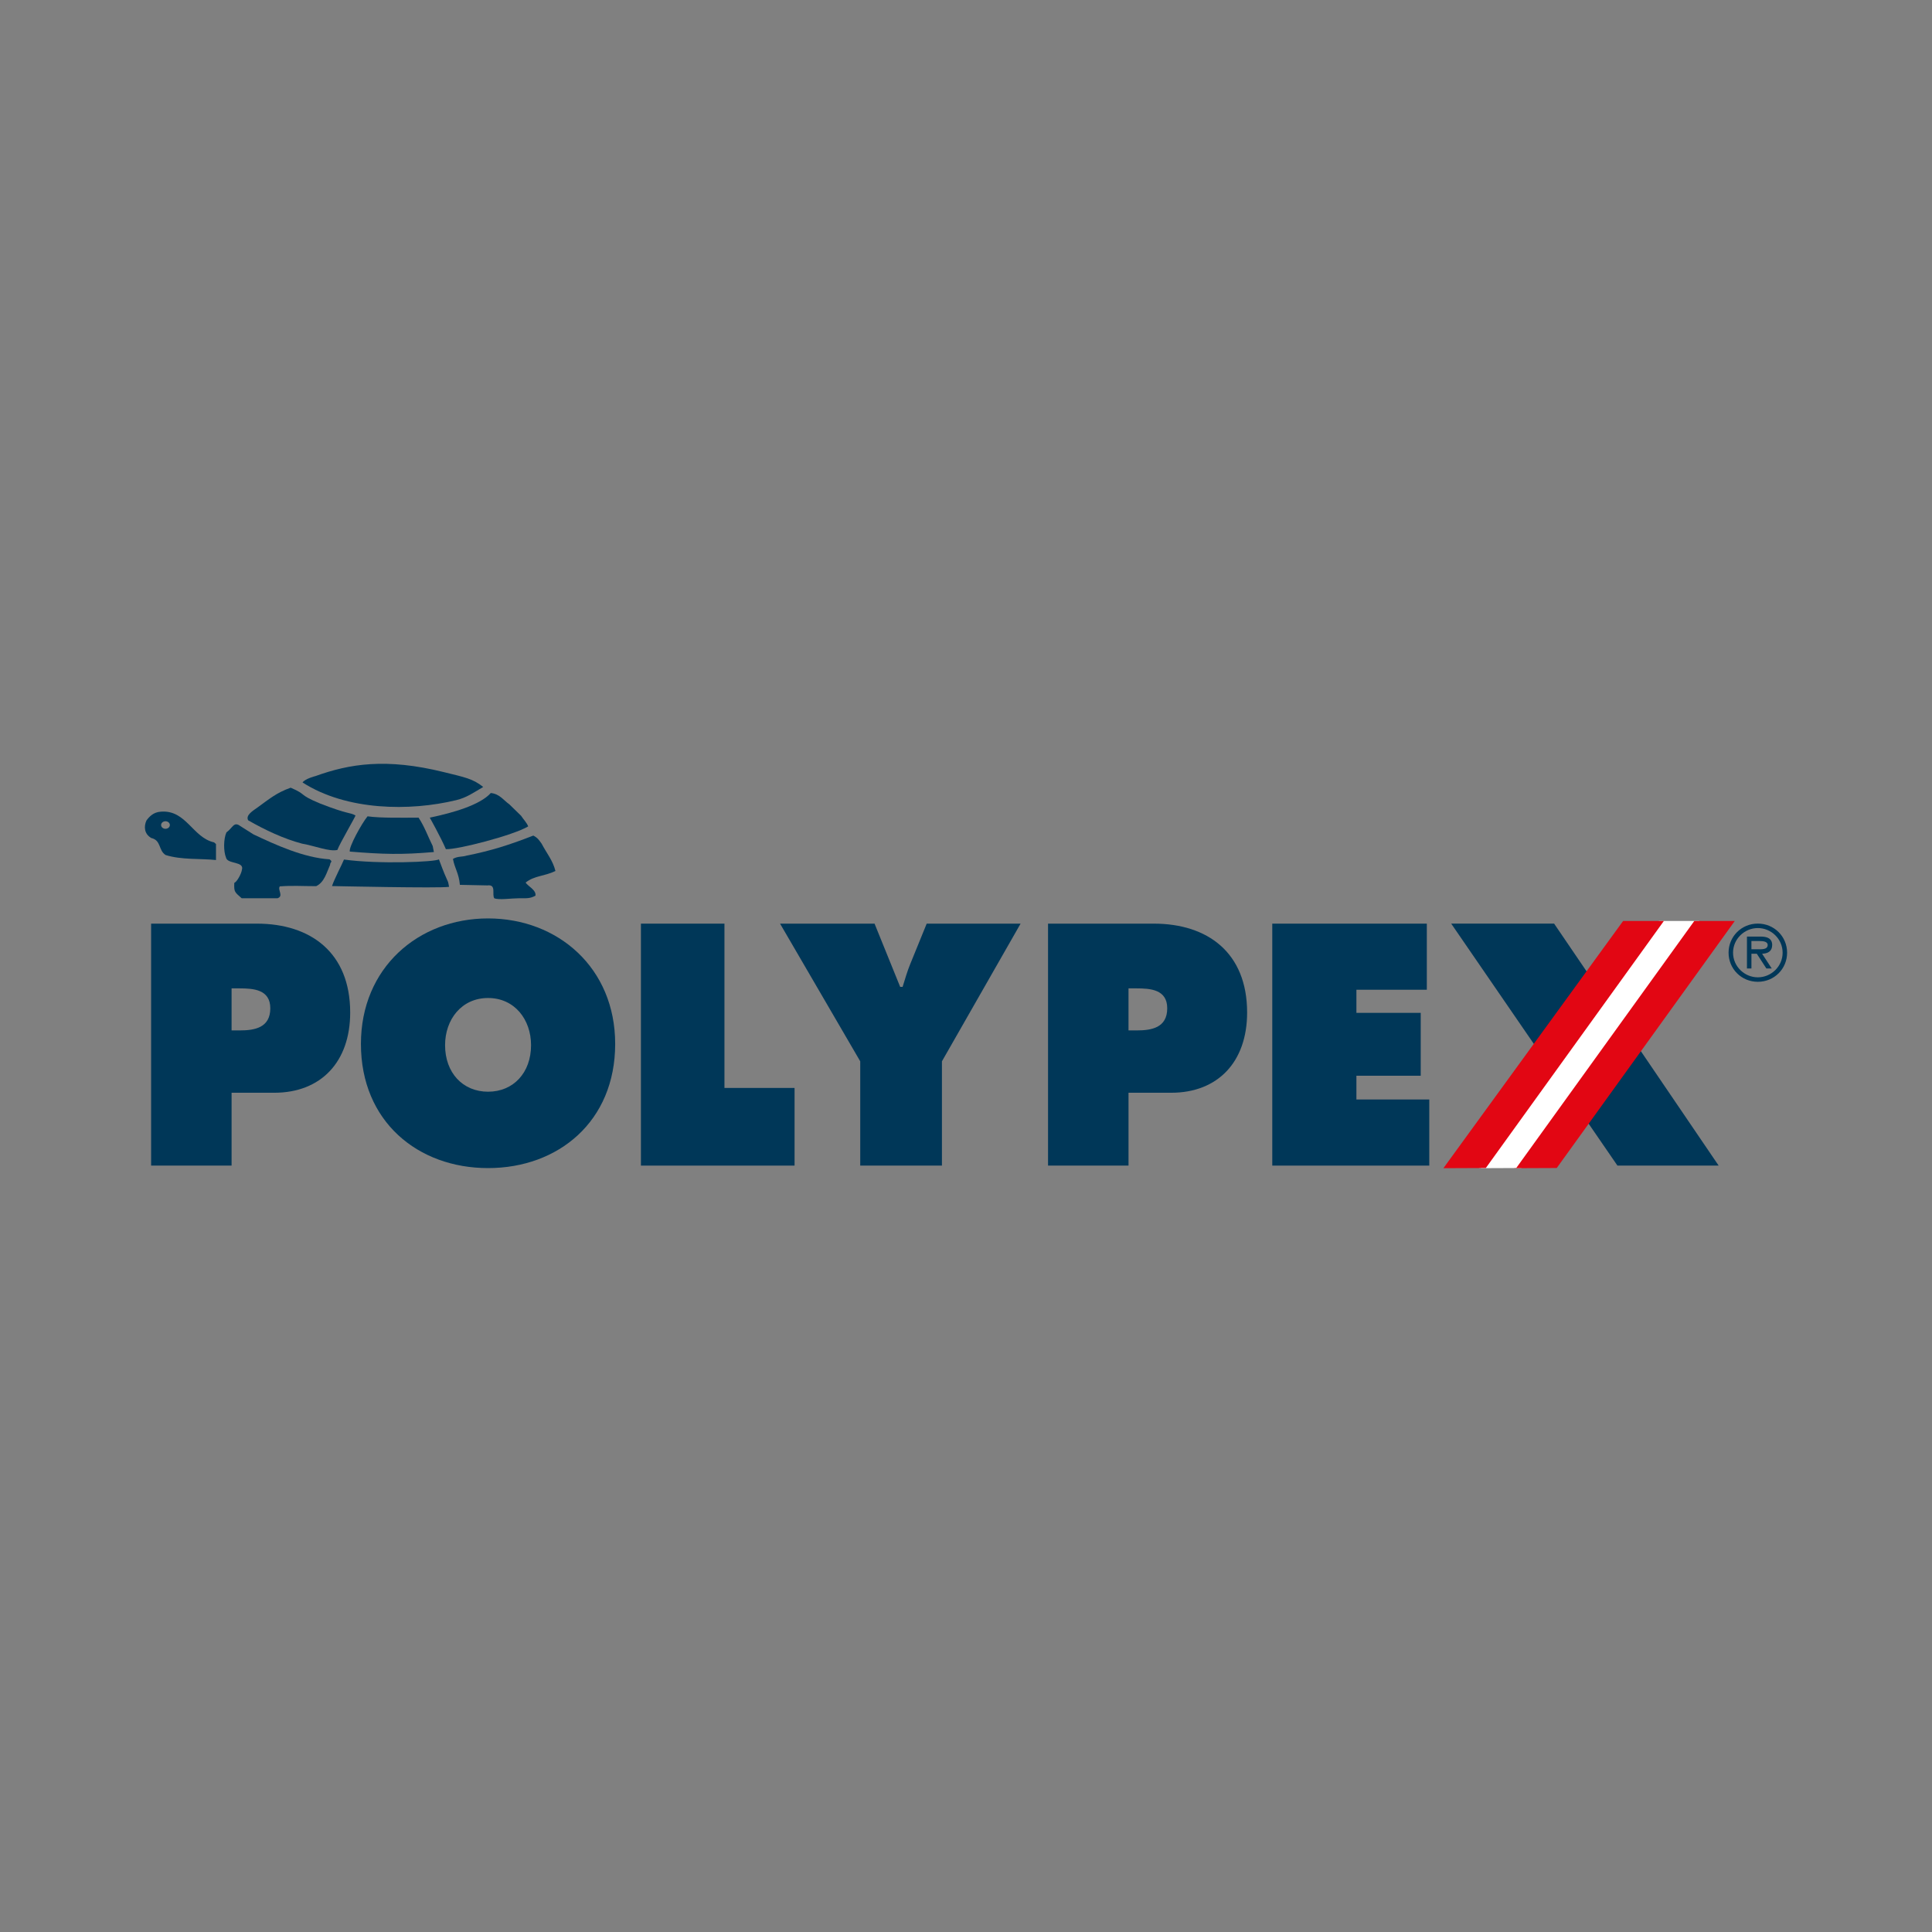 <?xml version="1.0" encoding="UTF-8"?>
<svg id="Ebene_1" data-name="Ebene 1" xmlns="http://www.w3.org/2000/svg" viewBox="0 0 200 200">
  <rect x="0" y="0" width="200" height="200" fill="#808080" stroke="none"/>
  <defs>
    <style>
      .cls-1 {
        fill: #fff;
      }

      .cls-2 {
        fill: #003758;
      }

      .cls-3 {
        fill: #e20613;
      }
    </style>
  </defs>
  <polygon class="cls-2" points="168.721 95.609 164.661 101.169 160.879 95.609 150.225 95.609 159.19 108.657 150.418 120.663 160.896 120.663 164.228 115.992 167.437 120.663 177.915 120.663 169.612 108.45 178.777 95.609 168.721 95.609"/>
  <path class="cls-2" d="m50.02,81.466c-1.025.605-1.727,1.106-2.776,1.361-4.809,1.172-11.367,1.103-15.923-1.826.271-.397,1.336-.661,1.336-.661,3.527-1.269,7.298-1.89,13.278-.414,2.175.538,3.007.677,4.086,1.539"/>
  <g>
    <path class="cls-2" d="m33.117,83.173c3,1.171,3.069.899,3.68,1.24.062.035-1.673,2.981-1.869,3.572-.822.2-2.276-.407-3.666-.653-1.889-.498-3.835-1.418-5.571-2.413-.285-.526.467-.972.965-1.328,1.151-.824,1.932-1.518,3.436-2.049,1.774.763.707.666,3.026,1.63"/>
    <path class="cls-2" d="m52.727,83.264l1.22,1.189c.23.365.579.697.732,1.095-1.542.928-7.363,2.423-8.521,2.357-.539-1.261-1.668-3.264-1.668-3.264,2.44-.506,5.198-1.308,6.318-2.548.925.1,1.264.707,1.92,1.171"/>
    <path class="cls-2" d="m43.329,84.642c.639.965.946,1.906,1.466,2.94l.12.62c-3.332.286-5.198.24-8.704-.047-.133-.436,1.233-2.918,1.838-3.651,1.312.199,3.969.138,5.28.138"/>
    <path class="cls-2" d="m26.238,86.375c2.314,1.095,5.225,2.422,7.88,2.582.385.3.052.243.052.574-.346.764-.59,1.806-1.439,2.204-1.503,0-2.412-.078-3.762.022-.27.333.424.996-.231,1.229l-3.718.003c-.725-.65-.805-.629-.767-1.592.309-.132.745-1.001.784-1.332.307-.929-1.483-.583-1.638-1.28-.27-.664-.268-1.92.04-2.617.655-.465.759-1.17,1.439-.654,0,0,1.36.86,1.36.86Z"/>
    <path class="cls-2" d="m56.073,87.343c.501.962,1.156,1.726,1.427,2.821-1.157.564-2.16.465-3.084,1.195.192.365,1.127.768,1.012,1.365-.579.299-.821.264-1.744.264-.717,0-2.052.2-2.516,0-.27-.398.249-1.463-.715-1.33l-2.844-.06c-.122-1.255-.527-1.657-.72-2.686.54-.299.9-.179,1.44-.345,2.506-.498,4.41-1.104,6.878-2.068.463.233.597.477.867.843"/>
  </g>
  <g>
    <path class="cls-2" d="m45.435,88.958c1.054,2.846.879,1.894,1.054,2.846-.965.166-12.12-.08-12.12-.08.228-.701,1.108-2.388,1.24-2.745,3.588.498,9.506.253,9.826-.022"/>
    <path class="cls-2" d="m17.583,85.406c0,.215-.204.391-.454.391s-.452-.176-.452-.391c0-.216.202-.391.452-.391s.454.175.454.391m4.776,3.625v-1.657l-.2-.173c-2.206-.484-2.888-3.383-5.495-3.177-.796.042-1.225.535-1.505.914-.28.621-.236,1.39.504,1.813,1.042.243.721,1.278,1.483,1.761,1.644.518,3.609.346,5.213.518"/>
    <path class="cls-2" d="m23.974,102.317h.821c1.42,0,3.186.1,3.186,2.06,0,2.026-1.641,2.291-3.156,2.291h-.852s0-4.352,0-4.352Zm-8.331,18.345h8.331v-7.541h4.418c4.829,0,7.859-3.189,7.859-8.304,0-6.213-4.103-9.202-9.659-9.202h-10.949v25.046h0Z"/>
    <path class="cls-2" d="m50.524,103.313c2.746,0,4.45,2.226,4.45,4.884,0,2.856-1.831,4.816-4.45,4.816-2.62,0-4.45-1.96-4.45-4.816,0-2.658,1.704-4.884,4.45-4.884m0-8.238c-7.227,0-13.161,5.116-13.161,12.989,0,8.04,5.903,12.856,13.161,12.856s13.159-4.816,13.159-12.856c0-7.873-5.932-12.989-13.159-12.989"/>
  </g>
  <polygon class="cls-2" points="66.349 95.615 66.349 120.663 82.253 120.663 82.253 112.623 74.995 112.623 74.995 95.615 66.349 95.615"/>
  <g>
    <path class="cls-2" d="m80.751,95.615l8.3,14.252v10.794h8.458v-10.794l8.142-14.252h-9.72l-1.705,4.186c-.314.765-.537,1.561-.788,2.36h-.252l-2.652-6.545h-9.782Z"/>
    <path class="cls-2" d="m116.824,102.317h.821c1.42,0,3.186.1,3.186,2.06,0,2.026-1.641,2.291-3.156,2.291h-.852s0-4.352,0-4.352Zm-8.331,18.345h8.331v-7.541h4.418c4.829,0,7.859-3.189,7.859-8.304,0-6.213-4.104-9.202-9.659-9.202h-10.949v25.046h0Z"/>
  </g>
  <polygon class="cls-2" points="131.705 95.615 131.705 120.663 147.958 120.663 147.958 113.819 140.415 113.819 140.415 111.36 147.073 111.36 147.073 104.85 140.415 104.85 140.415 102.458 147.704 102.458 147.704 95.615 131.705 95.615"/>
  <path class="cls-2" d="m181.306,98.267v-.851h.881c.355,0,.804.062.804.403,0,.525-.719.447-1.129.447h-.556Zm1.105.464c.587-.015,1.044-.255,1.044-.904,0-.71-.58-.873-1.175-.873h-1.436v3.3h.463v-1.523h.556l.99,1.523h.556l-.996-1.523h0Zm-.441,2.441c-1.383,0-2.565-1.127-2.565-2.549,0-1.423,1.182-2.55,2.565-2.55,1.384,0,2.566,1.127,2.566,2.55,0,1.422-1.182,2.549-2.566,2.549m0,.464c1.693,0,3.03-1.336,3.03-3.012,0-1.677-1.336-3.014-3.03-3.014-1.692,0-3.029,1.337-3.029,3.014,0,1.676,1.337,3.012,3.029,3.012"/>
  <polygon class="cls-1" points="171.729 95.341 165.177 104.432 159.994 111.623 153.3 120.912 153.11 120.913 153.097 120.931 157.491 120.912 162.007 114.647 167.148 107.513 175.92 95.341 171.729 95.341"/>
  <polygon class="cls-3" points="175.392 95.341 168.84 104.432 163.657 111.623 156.962 120.912 156.773 120.913 156.76 120.931 161.154 120.912 165.67 114.647 170.811 107.513 179.583 95.341 175.392 95.341"/>
  <polygon class="cls-3" points="168.023 95.341 165.364 98.999 160.087 106.257 149.42 120.931 152.579 120.917 153.812 120.912 162.145 109.35 167.359 102.117 172.242 95.341 168.023 95.341"/>
</svg>